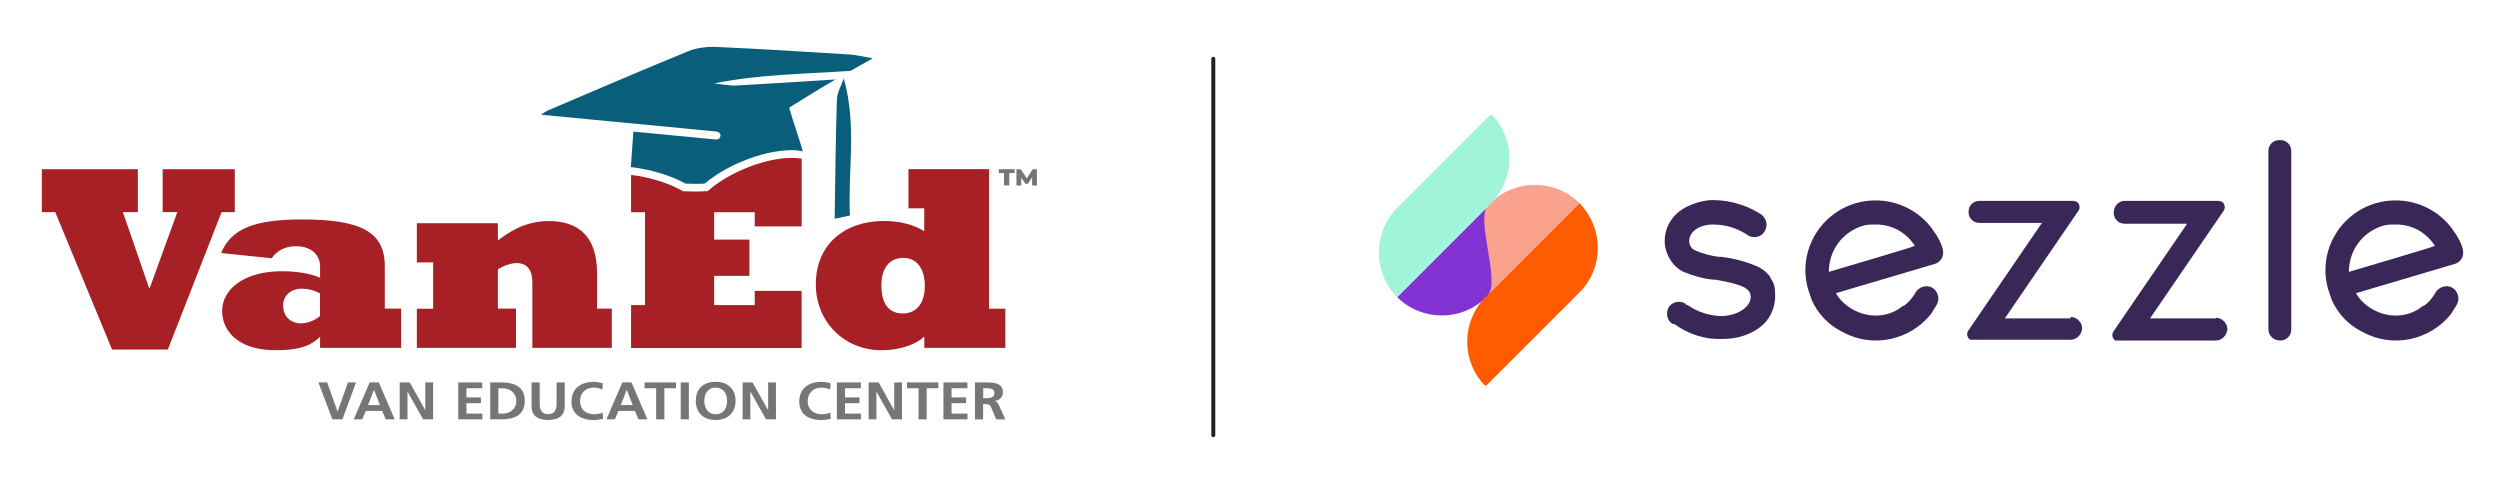 <?xml version="1.0" encoding="UTF-8"?>
<svg id="Layer_1" data-name="Layer 1" xmlns="http://www.w3.org/2000/svg" width="4.4in" height=".85in" xmlns:xlink="http://www.w3.org/1999/xlink" viewBox="0 0 316.8 61.2">
  <defs>
    <style>
      .cls-1, .cls-2 {
        fill: none;
      }

      .cls-2 {
        stroke: #231f20;
        stroke-linecap: round;
        stroke-width: .5px;
      }

      .cls-3 {
        fill: url(#linear-gradient-4);
      }

      .cls-4 {
        fill: url(#linear-gradient-3);
      }

      .cls-5 {
        fill: url(#linear-gradient-2);
      }

      .cls-6 {
        fill: #767676;
      }

      .cls-7 {
        fill: #a72026;
      }

      .cls-8 {
        fill: url(#linear-gradient);
      }

      .cls-9 {
        clip-path: url(#clippath-1);
      }

      .cls-10 {
        clip-path: url(#clippath-3);
      }

      .cls-11 {
        clip-path: url(#clippath-2);
      }

      .cls-12 {
        fill: #382757;
      }

      .cls-13 {
        fill: #095f7b;
        fill-rule: evenodd;
      }

      .cls-14 {
        clip-path: url(#clippath);
      }
    </style>
    <clipPath id="clippath">
      <path class="cls-1" d="M177.05,37.65c3.1,3.1,8.2,3.1,11.3,0l.3-.3c1.6-1.6-1.6-9.7,0-11.3l-11.6,11.6Z"/>
    </clipPath>
    <linearGradient id="linear-gradient" x1="209.04" y1="89.91" x2="209.05" y2="89.91" gradientTransform="translate(-5604.71 2649.82) scale(25.2 -29.1)" gradientUnits="userSpaceOnUse">
      <stop offset="0" stop-color="#ce5dcb"/>
      <stop offset=".2" stop-color="#c558cc"/>
      <stop offset=".6" stop-color="#ac4acf"/>
      <stop offset="1" stop-color="#8534d4"/>
      <stop offset="1" stop-color="#8333d4"/>
    </linearGradient>
    <clipPath id="clippath-1">
      <path class="cls-1" d="M188.85,25.75l-.3.3c-1.6,1.6,1.6,9.7,0,11.3l11.6-11.6c-3.1-3.1-8.2-3.1-11.3,0Z"/>
    </clipPath>
    <linearGradient id="linear-gradient-2" x1="180.52" y1="81.48" x2="180.72" y2="81.48" gradientTransform="translate(-2704.65 1162.94) scale(13.1 -13.9)" gradientUnits="userSpaceOnUse">
      <stop offset="0" stop-color="#ff5667"/>
      <stop offset="0" stop-color="#ff5667"/>
      <stop offset=".7" stop-color="#fc8b82"/>
      <stop offset="1" stop-color="#fba28e"/>
    </linearGradient>
    <clipPath id="clippath-2">
      <path class="cls-1" d="M177.05,26.35c-3.1,3.1-3.1,8.2,0,11.3l11.9-11.9c3.1-3.1,3.1-8.2,0-11.3,0,0-11.9,11.9-11.9,11.9Z"/>
    </clipPath>
    <linearGradient id="linear-gradient-3" x1="197.25" y1="88.04" x2="197.35" y2="88.04" gradientTransform="translate(-3908.8 2059.71) scale(18.1 -23.1)" gradientUnits="userSpaceOnUse">
      <stop offset="0" stop-color="#00b874"/>
      <stop offset=".5" stop-color="#29d3a2"/>
      <stop offset=".7" stop-color="#53dfb6"/>
      <stop offset="1" stop-color="#9ff4d9"/>
    </linearGradient>
    <clipPath id="clippath-3">
      <path class="cls-1" d="M188.25,37.65c-3.1,3.1-3.1,8.2,0,11.3l11.9-11.9c3.1-3.1,3.1-8.1,0-11.3l-11.9,11.9Z"/>
    </clipPath>
    <linearGradient id="linear-gradient-4" x1="196.65" y1="88.04" x2="196.75" y2="88.04" gradientTransform="translate(-3897.6 2071.12) scale(18.1 -23.1)" gradientUnits="userSpaceOnUse">
      <stop offset="0" stop-color="#fcd77e"/>
      <stop offset=".5" stop-color="#fea500"/>
      <stop offset="1" stop-color="#ff5b00"/>
    </linearGradient>
  </defs>
  <g id="Sezzle">
    <g id="Group_37" data-name="Group 37">
      <g class="cls-14">
        <g id="Group_36" data-name="Group 36">
          <path id="Path_1100" data-name="Path 1100" class="cls-8" d="M196.15,35.75l-10.5-16.8-14.6,12.3,10.5,16.8,14.6-12.3Z"/>
        </g>
      </g>
    </g>
    <g id="Group_39" data-name="Group 39">
      <g class="cls-9">
        <g id="Group_38" data-name="Group 38">
          <rect id="Rectangle_1601" data-name="Rectangle 1601" class="cls-5" x="187.05" y="23.45" width="13.1" height="13.9"/>
        </g>
      </g>
    </g>
    <g id="Group_41" data-name="Group 41">
      <g class="cls-11">
        <g id="Group_40" data-name="Group 40">
          <rect id="Rectangle_1602" data-name="Rectangle 1602" class="cls-4" x="173.95" y="14.55" width="18.1" height="23.1"/>
        </g>
      </g>
    </g>
    <g id="Group_43" data-name="Group 43">
      <g class="cls-10">
        <g id="Group_42" data-name="Group 42">
          <rect id="Rectangle_1603" data-name="Rectangle 1603" class="cls-3" x="185.15" y="25.75" width="18.1" height="23.1"/>
        </g>
      </g>
    </g>
    <path id="Path_1105" data-name="Path 1105" class="cls-12" d="M246.25,31.75c-.2-.8-.6-1.6-1.1-2.3-2.1-3.3-6.2-4.8-10-3.7-4.7,1.4-7.4,6.3-6,11h0c.2.5.4,1.2.4,1.2.8,1.8,2.1,3.2,3.9,4.1,3.8,2.1,8.5,1.1,11.2-2.2h0c.3-.5.6-.9.8-1.3.4-.7.1-1.7-.6-2.1-.7-.4-1.7-.1-2.1.6-.4.7-.9,1.3-1.5,1.7h-.1c-1.8,1.5-4.3,1.6-6.3.5-.9-.5-1.7-1.2-2.2-2.1l12.5-3.7c.8-.2,1.3-1.1,1-1.9M237.75,28.45c2,0,3.8,1,4.9,2.7h0c0,.1-10.9,3.3-10.9,3.3,0-2.7,1.7-5,4.2-5.8.5-.2,1.1-.2,1.7-.2"/>
    <path id="Path_1106" data-name="Path 1106" class="cls-12" d="M262.35,40.35h-8.3l9.3-13.6c.3-.4.2-.9-.2-1.2-.1,0-.3-.1-.5-.1h-11.8c-.8,0-1.4.6-1.4,1.4s.6,1.4,1.4,1.4h7.9l-9.3,13.6c-.3.4-.2.9.2,1.2h12.7c.8,0,1.4-.6,1.5-1.4,0-.8-.6-1.4-1.4-1.5h0"/>
    <path id="Path_1107" data-name="Path 1107" class="cls-12" d="M280.75,40.35h-8.3l9.3-13.6c.3-.4.2-.9-.2-1.2-.1,0-.3-.1-.5-.1h-11.8c-.8,0-1.4.7-1.4,1.5s.6,1.4,1.4,1.4h7.9l-9.3,13.6c-.3.4-.2.9.2,1.2h12.7c.8,0,1.4-.6,1.5-1.4,0-.8-.6-1.4-1.4-1.5h0"/>
    <path id="Path_1108" data-name="Path 1108" class="cls-12" d="M288.85,17.75c-.8,0-1.4.6-1.4,1.4v22.6c0,.8.7,1.4,1.5,1.4s1.4-.6,1.4-1.4v-22.6c0-.8-.6-1.4-1.4-1.4"/>
    <path id="Path_1109" data-name="Path 1109" class="cls-12" d="M312.15,31.75c-.2-.8-.6-1.6-1.1-2.3-2.1-3.3-6.2-4.8-10-3.7-4.7,1.4-7.4,6.3-6,11h0c.2.5.4,1.2.4,1.2.8,1.8,2.1,3.2,3.9,4.1,3.8,2.1,8.5,1.1,11.2-2.2h0c.3-.5.6-.9.8-1.3.4-.7.1-1.7-.6-2.1s-1.7-.1-2.1.6h0c-.4.7-.9,1.3-1.5,1.7h-.1c-1.8,1.5-4.3,1.6-6.3.5-.9-.5-1.7-1.2-2.2-2.1l12.5-3.7c.8-.2,1.3-1.1,1-1.9M303.65,28.45c2,0,3.8,1,4.9,2.7h0c0,.1-10.9,3.3-10.9,3.3,0-2.7,1.7-5,4.2-5.8.5-.2,1.1-.2,1.7-.2"/>
    <path id="Path_1110" data-name="Path 1110" class="cls-12" d="M224.45,35.25c-.5-.7-1.1-1.2-1.8-1.5-1.4-.6-2.9-1-4.5-1.2h-.3c-1-.1-2-.4-3-.8-.5-.2-.8-.7-.8-1.2,0-1.2,1.3-2.1,3-2.1s3.2.5,4.5,1.4c.7.4,1.7.2,2.1-.6.4-.7.2-1.6-.5-2.1-.8-.5-1.6-.9-2.5-1.2-1.2-.4-2.4-.6-3.6-.6s-3,.5-4.2,1.4-1.9,2.3-1.9,3.8.9,3.2,2.4,3.9c1.2.5,2.6.9,3.9,1h.2c3.4.6,4.4,1.1,4.4,2.2s-1.4,2.3-3.6,2.4h0c-1.6,0-3.1-.5-4.4-1.4-.1,0-.2,0-.3-.2-.7-.4-1.7-.2-2.1.5-.4.7-.2,1.7.5,2.1h.2c1.8,1.3,3.9,2,6.1,1.9h.1c1.7,0,3.4-.5,4.7-1.5,1.2-.9,1.9-2.4,1.9-3.9s-.2-1.7-.7-2.5"/>
  </g>
  <line id="Line_2" data-name="Line 2" class="cls-2" x1="153.75" y1="7.45" x2="153.75" y2="55.15"/>
  <g>
    <g>
      <polygon class="cls-7" points="7 26.88 5.3 26.88 5.3 21.44 17.47 21.44 17.47 26.88 15.57 26.88 18.9 36.51 18.97 36.51 22.47 26.88 20.61 26.88 20.61 21.44 29.75 21.44 29.75 26.88 28.08 26.88 21.27 44.29 14.2 44.29 7 26.88"/>
      <path class="cls-7" d="M28.01,32.08c1.3-3.13,4.24-4.27,10.31-4.27,7.4,0,10.44,1.57,10.44,5.9v5.4h2.07v4.97h-10.27v-1.4c-.93.83-1.97,1.7-5.64,1.7-4.87,0-6.77-2.57-6.77-4.94,0-3,3.07-5.07,7.54-5.07,1.9,0,3.74.3,4.87.83v-1.43c0-1.37-1-2.57-3.07-2.57-1.3,0-2.37.53-3.07,1.53l-6.4-.67ZM40.55,37.18c-.77-.4-1.5-.6-2.3-.6-1.4,0-2.37.87-2.37,2.13,0,1.6,1.2,2.27,2.2,2.27.87,0,1.83-.37,2.47-.93v-2.87Z"/>
      <path class="cls-7" d="M52.82,39.12h2.07v-5.87h-2.07v-4.97h10.27v2.2c1.27-.97,3.34-2.47,6.47-2.47,3.67,0,6.1,1.9,6.1,6.6v4.5h1.87v4.97h-10.07v-8.27c0-1.57-.63-2.47-2-2.47-.7,0-1.67.33-2.37.8v4.97h2.3v4.97h-12.57v-4.97Z"/>
      <path class="cls-7" d="M117.13,44.08v-1.43c-.83.8-2.73,1.73-5.44,1.73-4.7,0-8.31-3.6-8.31-8.34,0-5.07,3.64-8.04,8.64-8.04,2,0,3.77.47,5.1,1.3v-2.9h-2v-4.97h10.21v17.68h2.07v4.97h-10.27ZM114.46,32.68c-1.73,0-2.77,1.27-2.77,3.47,0,2.34.93,3.57,2.7,3.57s2.8-1.3,2.8-3.5-1.03-3.54-2.73-3.54"/>
      <path class="cls-7" d="M101.59,28.68v-8.58c-.37-.06-.78-.09-1.23-.09-1.79,0-3.95.49-6.06,1.39-1.67.7-3.18,1.61-4.38,2.61l-.26.22h-.34c-.4.03-.81.04-1.2.04-.45,0-.9-.01-1.33-.03h-.23s-.2-.12-.2-.12c-1.36-.74-2.99-1.32-4.73-1.68-.57-.12-1.12-.21-1.66-.27v4.72h1.77v11.77h-1.77v5.44h21.61v-7.24h-5.94v1.8h-5.14v-3.7h4.47v-4.6h-4.47v-3.47h5.14v1.8h5.94Z"/>
      <path class="cls-13" d="M90.84,16.67l-22.27-2.13c.41-.29.6-.43.81-.52,5.94-2.53,11.88-5.1,17.86-7.54.95-.39,2.05-.54,3.11-.54.16,0,.32,0,.48.01,5.64.25,11.27.61,16.9.96.77.05,1.53.25,2.87.48-.67.37-1.69.94-2.82,1.59-5.79.41-11.59.41-17.28,1.6.97.09,1.95.3,2.92.25,4.09-.23,8.19-.49,12.46-.76-2.46,1.42-5.28,3.2-5.88,3.58.64,2.16,1.21,3.75,1.72,5.45-.02.02-.05.04-.07.07-.48-.1-.69-.14-1.27-.14-1.85,0-4.13.48-6.45,1.47-1.83.77-3.41,1.74-4.64,2.77-.39.02-.77.02-1.16.02-.43,0-.86,0-1.28-.03-1.38-.75-3.09-1.38-5-1.78-.65-.14-1.28-.24-1.91-.31.1-1.37.2-2.83.32-4.49l10.49,1s.03,0,.05,0c.25,0,.47-.19.5-.45.03-.27-.18-.52-.45-.54M105.77,27.72c.79-.17,1.24-.26,1.93-.41-.26-6.03.9-11.38-.78-17.38-.3.9-.84,1.79-.87,2.69-.16,5.12-.2,9.57-.28,15.1"/>
      <polygon class="cls-6" points="40.35 48.46 41.46 48.46 42.77 52.14 42.79 52.14 44.09 48.46 45.12 48.46 43.39 53.14 42.12 53.14 40.35 48.46"/>
      <path class="cls-6" d="M46.84,48.46h1.16l2.02,4.68h-1.14l-.44-1.07h-2.09l-.45,1.07h-1.07l2.01-4.68ZM47.4,49.4h-.01l-.75,1.93h1.5l-.74-1.93Z"/>
      <polygon class="cls-6" points="50.65 48.46 51.92 48.46 53.88 51.96 53.89 51.96 53.89 48.46 54.88 48.46 54.88 53.14 53.62 53.14 51.65 49.64 51.64 49.64 51.64 53.14 50.65 53.14 50.65 48.46"/>
      <polygon class="cls-6" points="58.07 48.46 61.11 48.46 61.11 49.2 59.11 49.2 59.11 50.36 60.94 50.36 60.94 51.09 59.11 51.09 59.11 52.41 61.12 52.41 61.12 53.14 58.07 53.14 58.07 48.46"/>
      <path class="cls-6" d="M62.12,48.46h1.41c1.58,0,2.97.48,2.97,2.34s-1.39,2.34-2.97,2.34h-1.41v-4.68ZM63.15,52.41h.58c.86,0,1.7-.58,1.7-1.6s-.83-1.6-1.7-1.6h-.58v3.2Z"/>
      <path class="cls-6" d="M67.36,48.46h1.03v2.7c0,.8.28,1.32,1.07,1.32s1.07-.52,1.07-1.32v-2.7h1.03v2.99c0,1.25-.78,1.77-2.1,1.77s-2.1-.52-2.1-1.77v-2.99Z"/>
      <path class="cls-6" d="M76.41,53.08c-.38.08-.78.15-1.17.15-1.67,0-2.82-.76-2.82-2.34s1.08-2.5,2.82-2.5c.34,0,.79.06,1.16.19l-.07.79c-.39-.2-.74-.25-1.11-.25-1.06,0-1.72.74-1.72,1.7s.65,1.67,1.75,1.67c.41,0,.88-.08,1.13-.2l.04.78Z"/>
      <path class="cls-6" d="M78.86,48.46h1.16l2.02,4.68h-1.14l-.44-1.07h-2.09l-.45,1.07h-1.07l2.01-4.68ZM79.42,49.4h-.01l-.74,1.93h1.5l-.74-1.93Z"/>
      <polygon class="cls-6" points="83.15 49.2 81.68 49.2 81.68 48.46 85.66 48.46 85.66 49.2 84.19 49.2 84.19 53.14 83.15 53.14 83.15 49.2"/>
      <rect class="cls-6" x="86.26" y="48.46" width="1.03" height="4.68"/>
      <path class="cls-6" d="M90.69,48.38c1.61,0,2.52.99,2.52,2.41s-.89,2.43-2.52,2.43-2.52-1-2.52-2.43.88-2.41,2.52-2.41M90.69,52.49c1.05,0,1.45-.85,1.45-1.7s-.42-1.67-1.45-1.67-1.44.84-1.44,1.67.39,1.7,1.44,1.7"/>
      <polygon class="cls-6" points="94.1 48.46 95.36 48.46 97.33 51.96 97.34 51.96 97.34 48.46 98.33 48.46 98.33 53.14 97.07 53.14 95.1 49.64 95.08 49.64 95.08 53.14 94.1 53.14 94.1 48.46"/>
      <path class="cls-6" d="M105.27,53.08c-.38.08-.78.15-1.17.15-1.67,0-2.82-.76-2.82-2.34s1.08-2.5,2.82-2.5c.34,0,.79.06,1.16.19l-.07.79c-.39-.2-.74-.25-1.11-.25-1.06,0-1.73.74-1.73,1.7s.65,1.67,1.75,1.67c.41,0,.89-.08,1.13-.2l.04.78Z"/>
      <polygon class="cls-6" points="106.05 48.46 109.09 48.46 109.09 49.2 107.08 49.2 107.08 50.36 108.92 50.36 108.92 51.09 107.08 51.09 107.08 52.41 109.1 52.41 109.1 53.14 106.05 53.14 106.05 48.46"/>
      <polygon class="cls-6" points="110.07 48.46 111.34 48.46 113.3 51.96 113.32 51.96 113.32 48.46 114.3 48.46 114.3 53.14 113.04 53.14 111.07 49.64 111.06 49.64 111.06 53.14 110.07 53.14 110.07 48.46"/>
      <polygon class="cls-6" points="116.4 49.2 114.93 49.2 114.93 48.46 118.91 48.46 118.91 49.2 117.43 49.2 117.43 53.14 116.4 53.14 116.4 49.2"/>
      <polygon class="cls-6" points="119.55 48.46 122.59 48.46 122.59 49.2 120.58 49.2 120.58 50.36 122.42 50.36 122.42 51.09 120.58 51.09 120.58 52.41 122.6 52.41 122.6 53.14 119.55 53.14 119.55 48.46"/>
      <path class="cls-6" d="M123.55,48.46h1.11c1.11,0,2.43-.03,2.43,1.27,0,.55-.41,1.01-1.06,1.09h0c.28.03.44.29.54.5l.83,1.83h-1.15l-.62-1.46c-.15-.35-.28-.48-.72-.48h-.33v1.94h-1.03v-4.68ZM124.59,50.46h.34c.51,0,1.09-.07,1.09-.65s-.58-.61-1.09-.61h-.34v1.26Z"/>
    </g>
    <path class="cls-6" d="M126.56,21.44h2.01v.49h-.67v1.56h-.67v-1.56h-.67v-.49ZM130.79,23.49v-1.02s-.54.83-.54.83h-.3l-.54-.8v1h-.61v-2.05h.55l.77,1.15.74-1.15h.54v2.05s-.6,0-.6,0Z"/>
  </g>
</svg>
